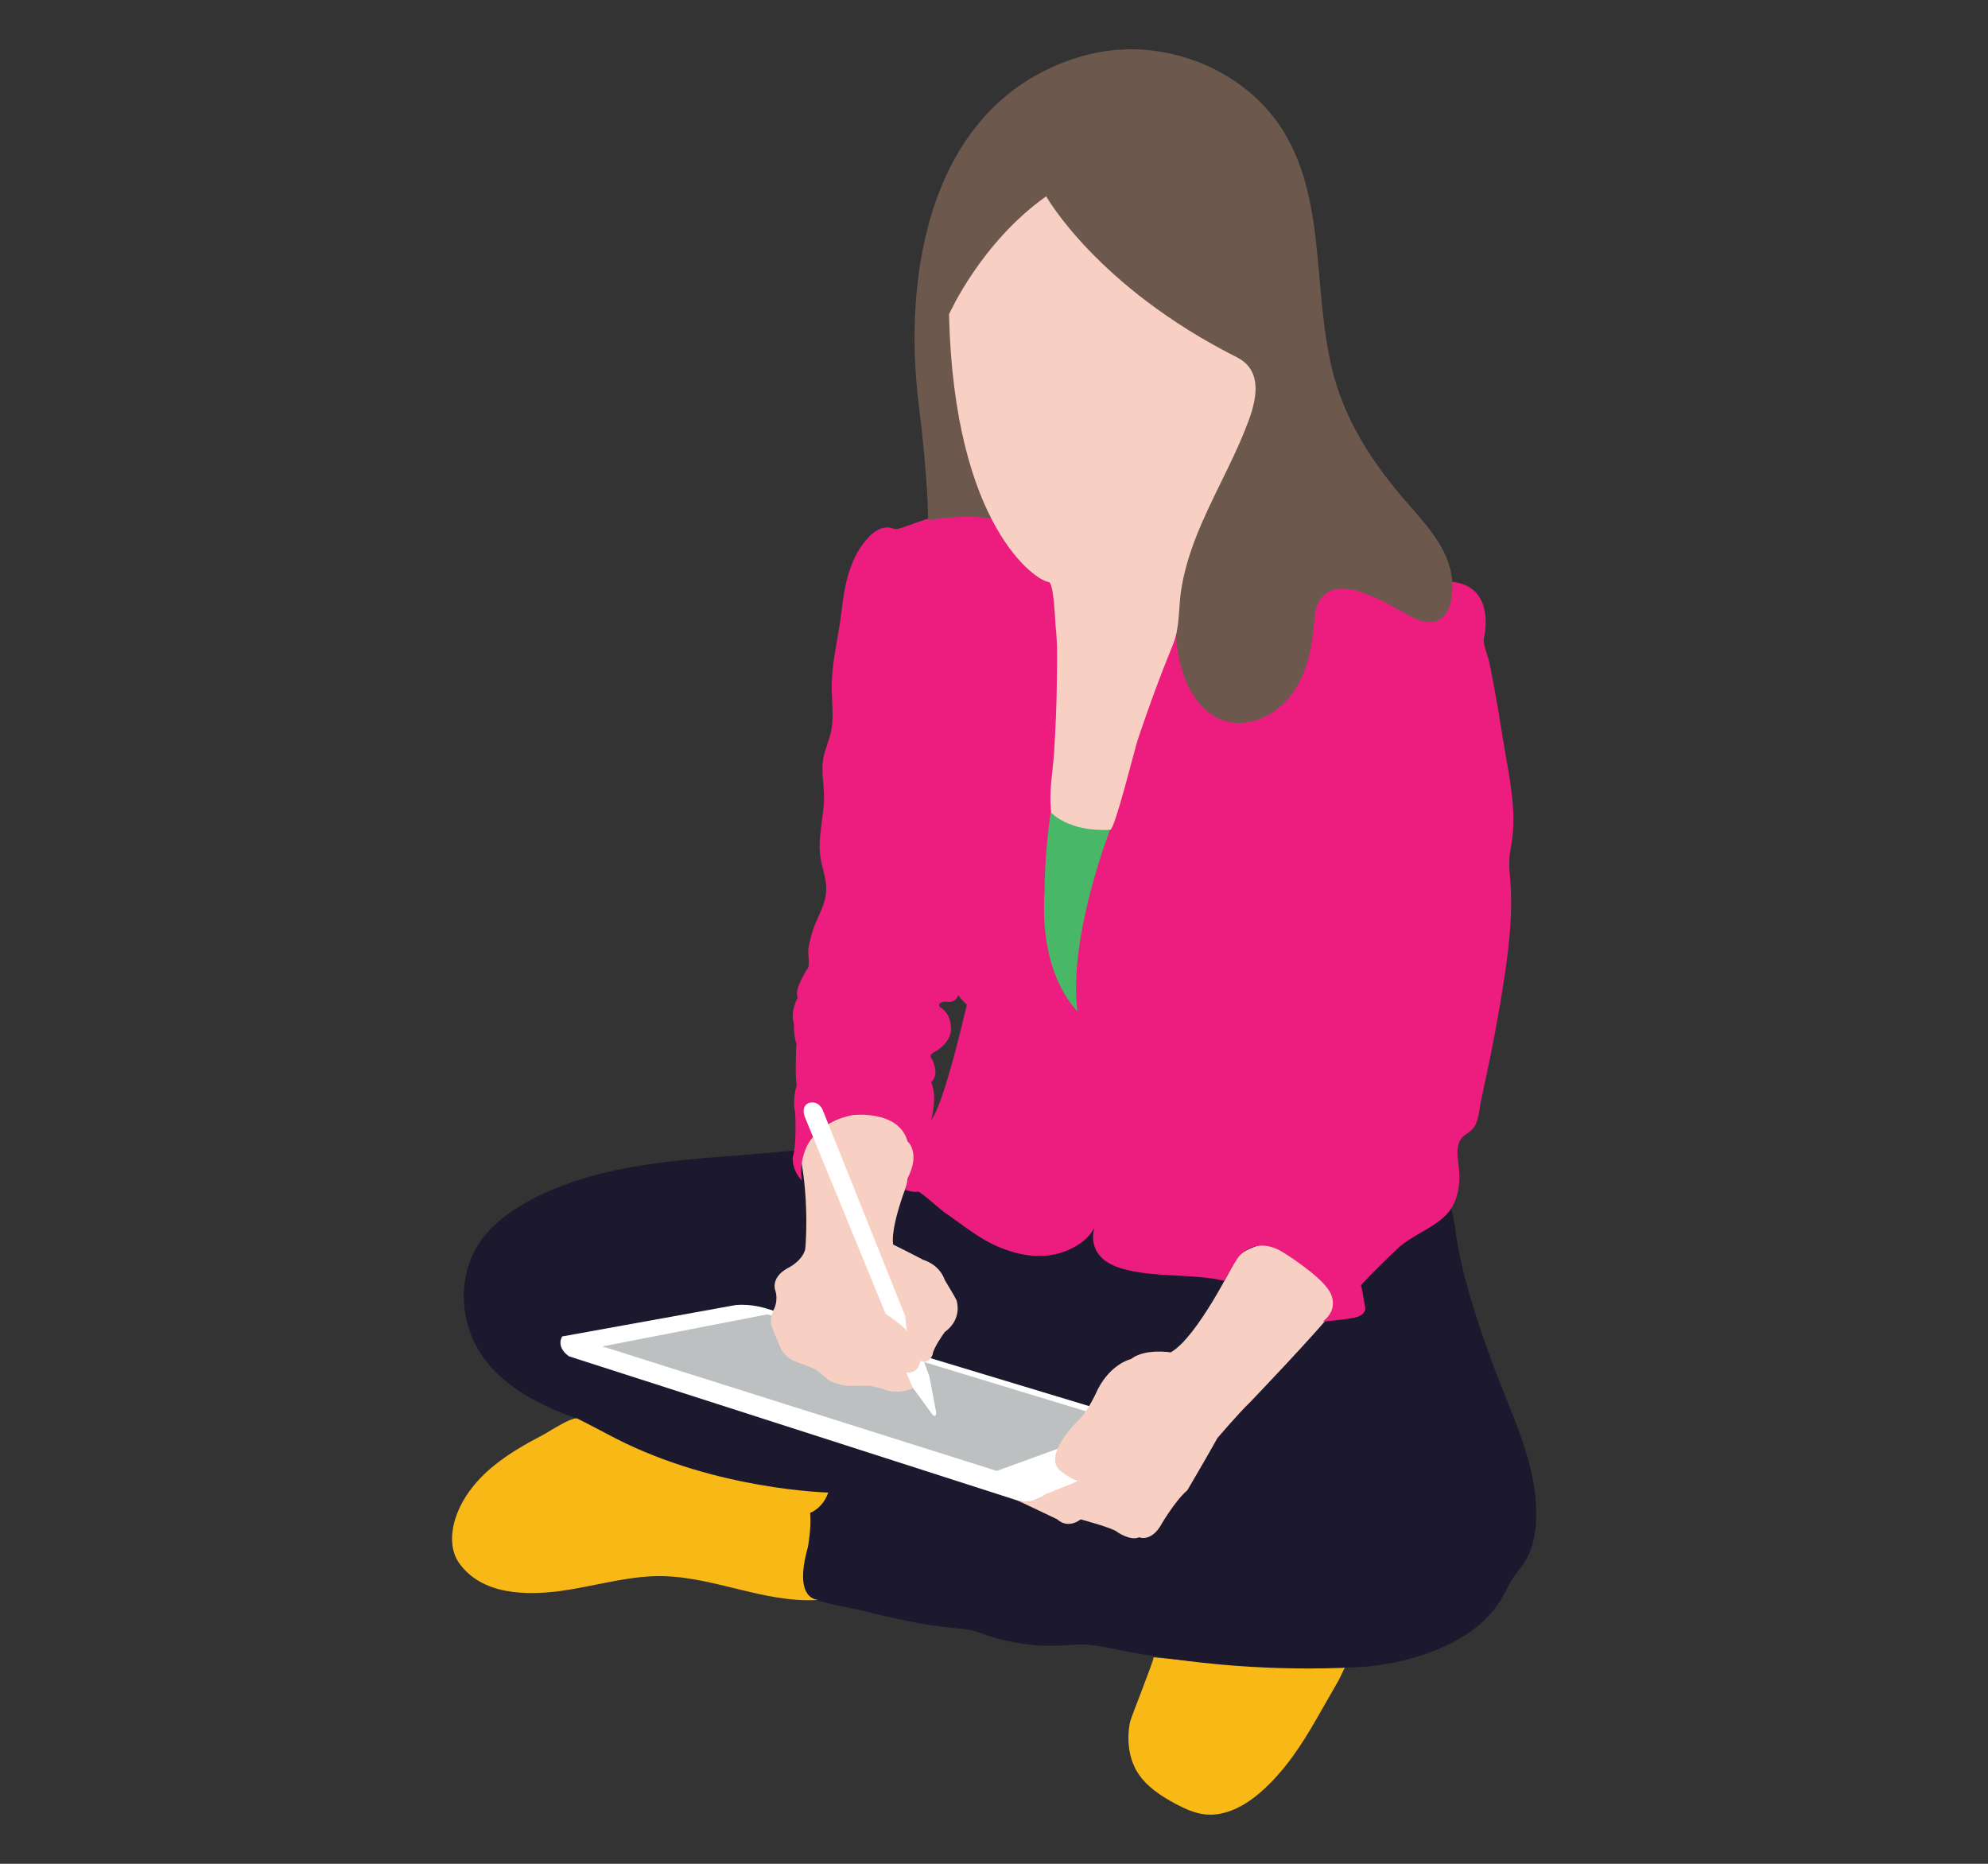 <?xml version="1.0" encoding="utf-8"?>
<!-- Generator: Adobe Illustrator 25.2.3, SVG Export Plug-In . SVG Version: 6.00 Build 0)  -->
<svg version="1.1" id="Layer_1" xmlns="http://www.w3.org/2000/svg" xmlns:xlink="http://www.w3.org/1999/xlink" x="0px" y="0px"
	 viewBox="0 0 800 750" style="enable-background:new 0 0 800 750;" xml:space="preserve">
<rect x="0" y="0" width="800" height="750" fill="#333333" stroke="none"/>
<style type="text/css">
	.st0{fill:#F8B816;}
	.st1{fill:#1C182E;}
	.st2{fill:#FFFFFF;}
	.st3{fill:#BDC0C1;}
	.st4{fill:#F8D0C3;}
	.st5{fill:#48B767;}
	.st6{fill:#EC1D7E;}
	.st7{fill:#6C584D;}
</style>
<g>
	<path class="st0" d="M543.2,668.4c-1.4,0.5-3.9,6.8-4.7,8.1c-2.9,5-5.7,10-8.6,15c-6.1,10.7-13,21.2-22.3,29.4
		c-6.3,5.6-14.5,10.2-22.9,9.2c-4-0.5-7.8-2.2-11.4-4.1c-6-3.2-11.9-7-15.5-12.7c-3.7-5.9-4.4-13.4-3.1-20.2
		c0.4-2,10.1-26.1,9.5-26.2C464.3,666.8,525.9,674,543.2,668.4z"/>
	<path class="st1" d="M375.4,458.6c-22.5,1.6-44.9,3.4-67.3,5.4c-31.8,2.8-65.7,3.5-94.6,18.9c-8.5,4.5-16.5,10.4-21.5,18.7
		c-5.8,9.6-6.8,21.8-3.5,32.5c6.2,20.1,25.4,30.3,44,36.9l60,56.8c0,0,31.3,14.3,31.3,14.3c7,3.2,16,4.3,23.5,6.1
		c11.9,3,24,5.7,36.3,6.9c2.4,0.2,4.8,0.4,7.2,0.9c2.3,0.5,4.4,1.4,6.6,2.1c9.6,3.2,19.7,4.6,29.8,4.1c3.3-0.2,6.5-0.6,9.8-0.4
		c3.6,0.2,7.1,0.9,10.6,1.6c32.2,6.6,65.5,9.2,98.4,7.5c13.2-0.7,27.1-4,38.8-10.1c7.7-4,14.7-9.7,19.2-17.1c1.8-3,3.2-6.3,5.2-9.2
		c1.4-2,3-3.8,4.3-5.9c3.4-5.3,4.6-11.8,4.7-18.2c0.4-21.3-9.9-41-17.3-61c-6.1-16.5-12.2-34.6-14.9-52c0,0-1.5-12.6-3.7-15.8
		C580,478.4,375.4,458.6,375.4,458.6z"/>
	<path class="st0" d="M232.5,570.9c-2-1.1-11.4,5.1-13.6,6.3c-7.1,3.7-14.2,7.7-20.4,12.8c-7.2,5.9-13.3,13.6-15.7,22.6
		c-1.4,5.3-1.4,11.6,1.9,16.3c9.1,12.9,26.8,13.2,41,11.3c12.3-1.7,24.3-5.3,36.6-5.9c23-1.1,44.5,11.1,67.3,9.5
		c0,0-10.7,0.8-4.5-21.2c0,0,1.5-7.8,0.9-13.8c0,0,5.1-1.8,7.3-8.2c0,0-44.9-1-85.4-21.7C247.8,578.8,232.6,570.9,232.5,570.9z"/>
	<path class="st2" d="M465,573.9l-31.1,22.2l-16.7,7.2c0,0-3,2.2-8.7,0.2L229,545.8c0,0-5.3-3.3-2.8-8l69.6-12.6c0,0,5.1-0.7,11.4,1
		L465,573.9z"/>
	<polygon class="st3" points="453.4,572.9 401.1,591.9 242.4,541.8 308.8,528.9 	"/>
	<path class="st2" d="M371.5,547l2.5,6.9l2.7,14.3c0,0,0.2,2.7-1.5,1l-7.6-10.4c0,0-7.2-10.4-6.9-10.4
		C360.9,548.4,366.3,543.8,371.5,547z"/>
	<path class="st4" d="M507.9,500.8c0,0-9.1,2-11.1,6.9c0,0-15.1,30.6-25.7,36.5c0,0-10.4-1.7-16,2.7c0,0-7.9,1.7-13.3,12.1
		c0,0-4.2,9.4-7.6,12.3c0,0-15.8,15.1-6.9,21c0,0,3.2,2.7,6.7,3.7l-13.4,5.3c0,0-5.3,4.6-12,2.1c0,0,14.3,6.7,16.9,8
		c0,0,3.8,4.1,9.4,0c0,0,13.4,3.6,14.7,5.1c0,0,5.4,3.7,8.8,2.1c0,0,4.3,1.9,8.3-4.1c0,0,5.9-10.4,11.1-14.8c0,0,8.1-13.8,12.1-21
		c0,0,8.4-9.9,13.3-14.6c0,0,28.4-29.6,34.5-38c0,0,1-4.7-2.5-7.6C535.1,518.6,520.5,501.8,507.9,500.8z"/>
	<path class="st4" d="M322.1,465.3c-0.2-0.9,9.9-21.7,33.8-16.3c0,0,13.3,6.7,12.3,19.5c0,0-10.1,22.9-8.8,32.3
		c0,0,7.5,3.7,12.2,6.2c0,0,6.4,1.7,8.6,8.1c0,0,4.2,6.9,4.7,8.1c0,0,2.7,7.4-4.7,12.8c0,0-4.7,6.4-4.9,9.1c0,0-1.5,4.2-4.9,2.5
		c0,0-0.7,5.4-5.7,4.7l2.7,6.4c0,0-6.7,3-12.5,0l-5.2-1.1l-8.5,0.1c0,0-4.4-0.5-7.6-2.2l-5.2-4.4l-7.6-3c0,0-5.2-1.2-7.2-6.9
		c0,0-2.2-5.2-3.2-7.9c0,0-1-2.2,1-6.4c0,0,2-3.5,0.5-7.9c0,0-1.7-4.9,4.9-8.6c0,0,5.9-2.7,7.2-7.6
		C324.1,502.8,325.8,484.3,322.1,465.3z"/>
	<rect x="413.7" y="318.5" class="st5" width="60.2" height="92.3"/>
	<path class="st6" d="M608.3,319.1c-0.9-7.7-2.5-15.3-3.7-23c-1-6.5-2.1-12.9-3.3-19.4c-0.7-3.5-1.3-7-2.1-10.6
		c-0.5-2.3-2.6-7.2-2-9.4c0,0,5.4-22-14.6-22.7c0,0-68.8-27.9-100.9-24.7c0,0-33.6,117-35,124.6c0,0-17,43.7-13.1,73
		c0,0-15.8-14.1-13.2-49.2c0,0-0.3-11.8,2.5-31.6c0,0,9.7-105.2,5-120.2c0,0-24.9-1.5-43.2,1.5c-2.3,0.4-4.7-0.2-7.1,0.3
		c-5.1,1-10.2,3.2-15.1,4.8c-0.7,0.2-1.4,0.4-2.1,0.4c-0.7-0.1-1.3-0.3-2-0.5c-3.2-0.8-6.5,1.3-8.8,3.7c-7.5,7.9-9.7,19-10.9,29.4
		c-1.2,10.8-4.2,21.2-4,32.1c0.1,5.6,0.9,11.4-0.3,16.9c-0.8,3.6-2.4,7-3.1,10.6c-0.9,5.2,0.3,10.4,0.3,15.7c0,8-2.6,15.9-1.5,23.8
		c0.6,4.4,2.4,8.6,2.4,13c0,5.9-3.2,10.6-5.1,15.9c-0.9,2.6-1.6,5.4-2.1,8.1c-0.2,1.4,0.5,7-0.1,7.8c0,0-5.9,8.6-4.2,12.1
		c0,0-3.2,5.7-1.5,10.4c0,0-0.2,4.9,1,8.1c0,0-0.7,12.6,0.1,16.7c0,0-1.9,6-0.6,11.2c0,0,0.7,12.3-1,17.9c0,0-0.5,4.8,3.7,9.3
		c0,0-4.2-21.5,20.5-26.4c0,0,18.5-2.2,22,10.6c0,0,5.4,4.4,0,14.9c0,0-0.2,2.6-1,4.6c0,0,3.5,1.2,5.2,0.7c0.8-0.2,9.4,7.5,10.4,8.2
		c6.4,4.3,12.2,9.2,19.1,12.7c7.1,3.5,15,5.7,22.8,4.8c7.1-0.8,15.2-4.6,18.7-11.1c-1.4,4.9-0.1,9.6,3.9,12.9
		c2.7,2.1,6.1,3.3,9.5,4.1c12.8,3,26.2,1.4,39,4.3c-0.1,0,5.2-9.7,6.3-10.4c0,0,6.4-7.6,17-1.2c0,0,15.3,9.4,19,16
		c0,0,4.3,6.6-2.8,12c0,0,11.2-0.9,13.9-1.9c0,0,4.2-1.1,3-4.7c-0.2-0.7-1-6.2-1.5-8.1c4.6-4.9,9.4-9.6,14.3-14.3
		c5.9-5.7,13.9-8,19.6-13.6c4.9-4.7,6.2-12.2,5.5-18.9c-0.3-3-1-6.3-0.3-9.3c0.9-4,3.1-4,5.6-6.5c2.7-2.7,2.7-7.3,3.5-11.1
		c1.2-5.8,2.5-11.7,3.7-17.6c2.4-11.7,4.5-23.5,6.2-35.3c1.7-11.8,2.9-23.8,2-35.7c-0.2-3-0.6-6-0.4-9c0.1-2.4,0.6-4.8,1-7.2
		C609.4,332,609.1,325.5,608.3,319.1z M374.7,450.7c0,0,2.7-9.4,0-15.2c0,0,3.9-2.8,0-9.9c0,0-1-0.9,1-2.1c0,0,8.1-3.9,6.9-10.9
		c0,0,0-4.7-4.4-7.4c0,0-1.5-1.7,2.2-2.2c0,0,3.9,1.2,5.2-2.5c0,0,2.5,3.2,3.5,3.7C389,404.3,380.1,444.1,374.7,450.7z"/>
	<path class="st7" d="M373.5,209.4c0,0,0-16.4-3.7-45.9C363.1,110.8,373.8,43.7,431,24c5.5-1.9,11.2-3.2,17-3.8
		c26.5-2.7,54.4,9.9,68.4,32.5c18.7,30.2,10.8,69.6,21.8,103.4c4.9,15,13.4,28.4,23.3,40.6c10.6,13.2,25.8,25.6,22.5,44.5
		c-0.5,3-1.7,6.2-4.3,7.9c-3.1,2-7.2,1.3-10.5-0.3c-8.7-4.2-31.4-20.2-38.6-6.4c-1.4,2.6-1.6,5.7-1.8,8.7c-0.9,10.3-3.2,21-9.6,29.1
		c-6.4,8.2-17.8,13.1-27.5,9.5c-6.8-2.6-11.6-8.8-14.4-15.5c-6.6-16.1-4-31.9,0.1-47.7c-1.4-0.8-2.6-0.2-4.1-0.6
		c0,0-70.2-16.4-70.2-16.4S392.1,206.1,373.5,209.4z"/>
	<path class="st4" d="M497.8,143.8C441.4,115.4,421,79,421,79c-26.3,18.6-39.1,47.5-39.1,47.5c2,85.8,35.4,107.4,40.1,107.7
		c2.1,0.2,2.6,15.8,2.8,17.8c0.8,7.2,0.6,14.5,0.5,21.7c-0.1,9.6-0.5,19.2-1.1,28.8c-0.5,8-2.3,16.6-1.1,24.6c0,0,7.1,7.8,23.7,6.8
		c1.8-0.1,9.9-32.8,11-36.1c4.3-12.9,9-25.7,14.2-38.4c2.8-6.8,2.2-14.1,3.2-21.2c1.1-7.6,3.3-14.9,6.1-22.1
		c5.8-14.8,13.9-28.5,19.8-43.3C504.4,164.6,509.9,149.9,497.8,143.8z"/>
	<path class="st2" d="M325.6,443.8c0,0-3.7,1-1.5,6.2l32.3,78.7c0,0,6.7,4.4,8.6,6.9c0,0-0.5-2.5-0.7-5.9L331,446.5
		C331,446.5,329.5,442.8,325.6,443.8z"/>
</g>
</svg>
